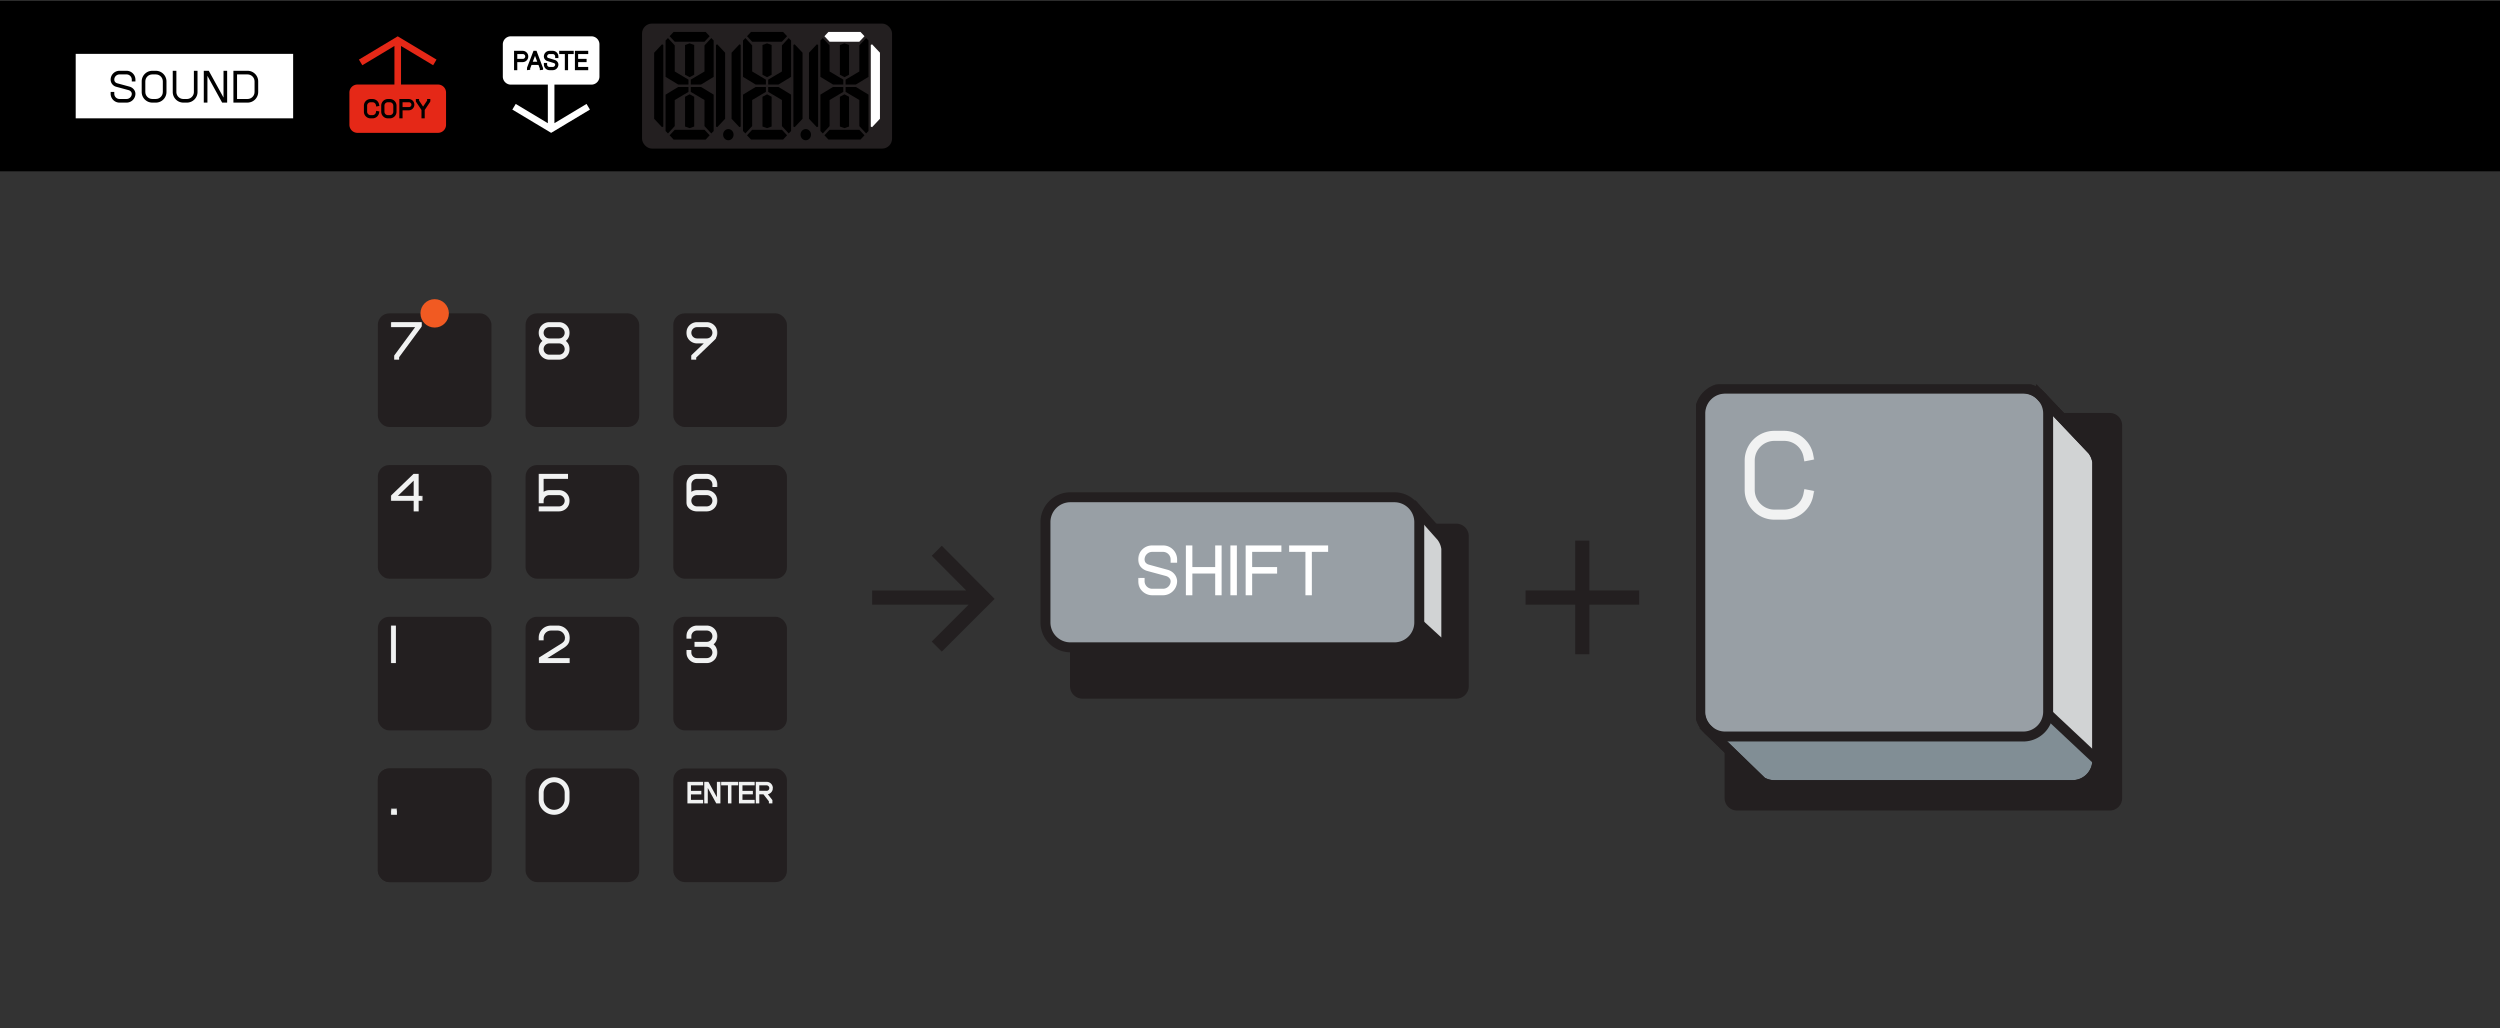 <svg width="440" height="181" fill="none" xmlns="http://www.w3.org/2000/svg"><rect width="100%" height="100%" fill="#333333" stroke="none"/><path fill="#000" d="M0 .152h440v30H0z"/><rect x="10" y="4.152" width="44" height="22.001" rx="2" fill="#000"/><path d="M43.571 13.097h-1.85v4.324h1.85c.68 0 1.232-.553 1.232-1.232v-1.86c0-.68-.552-1.232-1.232-1.232ZM26.808 13.097h.619c.68 0 1.231.551 1.231 1.23v1.862c0 .68-.552 1.232-1.232 1.232h-.62c-.678 0-1.23-.552-1.23-1.23v-1.863c0-.68.552-1.231 1.232-1.231Z" fill="#fff"/><path d="M13.324 9.484v11.339h38.268V9.483H13.324Zm10.51 4.853h-.639v-.319a.922.922 0 0 0-.92-.921h-1.241a.922.922 0 0 0-.92.921c0 .088.02.186.06.275.078.172.253.31.47.37l2.137.58c.451.123.813.435.969.838.055.138.084.283.084.418 0 .86-.7 1.56-1.56 1.56h-1.24c-.86 0-1.56-.7-1.56-1.56v-.32h.64v.32c0 .507.412.921.92.921h1.24a.923.923 0 0 0 .921-.921.537.537 0 0 0-.04-.188c-.082-.213-.285-.383-.54-.452l-2.138-.581a1.33 1.33 0 0 1-.884-.723 1.316 1.316 0 0 1-.12-.537c0-.86.7-1.559 1.561-1.559h1.24c.86 0 1.56.7 1.56 1.56v.318Zm5.465 1.852c0 1.03-.84 1.87-1.87 1.87h-.62a1.872 1.872 0 0 1-1.87-1.87v-1.86c0-1.031.838-1.87 1.87-1.87h.62c1.03 0 1.87.839 1.87 1.87v1.86Zm5.464 0c0 1.03-.84 1.87-1.87 1.87h-.62a1.872 1.872 0 0 1-1.87-1.87v-3.73h.639v3.73c0 .68.552 1.232 1.23 1.232h.62c.68 0 1.232-.553 1.232-1.232v-3.73h.639v3.73Zm5.216 1.87h-.88l-.021-.037-2.571-4.678v4.715h-.64l.001-5.6h.879l.02.037 2.574 4.679v-4.716h.638v5.6Zm5.463-1.87c0 1.03-.839 1.87-1.87 1.87h-2.49v-5.6h2.49c1.031 0 1.87.839 1.87 1.87v1.86Z" fill="#fff"/><rect x="59" y="4.152" width="22" height="22.001" rx="2" fill="#000"/><path d="M71.983 17.997H70.85v.85h1.134a.425.425 0 0 0 0-.85Z" fill="#E52817"/><path d="M77.087 14.878H70.58V8.092l.12.072 5.531 3.32.597-.997L70 6.391l-6.829 4.096.598.997 5.53-3.32.12-.072v6.786h-6.505c-.783 0-1.418.634-1.418 1.417v5.67c0 .782.635 1.417 1.418 1.417h14.173c.782 0 1.417-.635 1.417-1.417v-5.67c0-.782-.634-1.417-1.417-1.417Zm-11.87 5.386h.354a.603.603 0 0 0 .59-.482l.056-.277.556.113-.056.277c-.11.542-.592.936-1.146.936h-.354c-.644 0-1.17-.525-1.17-1.17v-1.063c0-.644.526-1.169 1.17-1.169h.354a1.174 1.174 0 0 1 1.146.936l.056.278-.555.112-.057-.278a.602.602 0 0 0-.59-.48h-.354a.603.603 0 0 0-.602.602v1.063c0 .332.27.602.602.602Zm4.57-.602c0 .644-.524 1.169-1.169 1.169h-.354c-.645 0-1.17-.525-1.17-1.17v-1.063c0-.644.525-1.169 1.17-1.169h.354c.645 0 1.17.525 1.17 1.17v1.063Zm2.198-.248h-1.134v1.417h-.568v-3.402h1.702a.994.994 0 0 1 0 1.985Zm3.756-1.615-.048.142-.944 1.416v1.474h-.568v-1.473l-.992-1.489v-.44h.568v.269l.708 1.063.709-1.063v-.269h.567v.37Z" fill="#E52817"/><path d="M68.619 17.997h-.355a.602.602 0 0 0-.602.602v1.063c0 .332.27.602.602.602h.355c.332 0 .602-.27.602-.602v-1.063a.602.602 0 0 0-.602-.602Z" fill="#E52817"/><rect x="86" y="4.152" width="22" height="22.001" rx="2" fill="#000"/><path d="M93.768 10.86h.784l-.39-1.023-.394 1.023Z" fill="#fff"/><path d="M104.087 6.39H89.913c-.782 0-1.417.635-1.417 1.418v5.67c0 .782.635 1.417 1.417 1.417h6.506v6.786l-.12-.072-5.53-3.32-.598.997L97 23.382l6.828-4.096-.598-.997-5.53 3.32-.12.072v-6.786h6.506c.782 0 1.417-.635 1.417-1.417v-5.67c0-.783-.635-1.417-1.417-1.417Zm-12.053 4.542h-.993v1.419h-.568V8.945h1.56a.995.995 0 0 1 .001 1.987Zm3.547 1.348-.568.07v-.284l-.244-.638h-1.22l-.238.62v.232l-.568.07.02-.456 1.133-2.95h.532l1.153 3.052v.284Zm2.696-2.058h-.568v-.284a.426.426 0 0 0-.425-.425h-.568a.426.426 0 0 0-.425.425.29.29 0 0 0 .026.116c.032.07.108.13.203.155l1.09.335a.91.91 0 0 1 .612.537.763.763 0 0 1 .055.276.995.995 0 0 1-.993.994h-.568a.995.995 0 0 1-.993-.994v-.284h.568v.284c0 .235.19.426.425.426h.568c.235 0 .425-.191.425-.426a.206.206 0 0 0-.016-.07.348.348 0 0 0-.24-.198l-1.091-.335a.86.86 0 0 1-.563-.467.856.856 0 0 1-.076-.349c0-.547.445-.993.993-.993h.568c.547 0 .993.446.993.993v.284Zm2.696-.71h-.993v2.839h-.568V9.513h-.993v-.568h2.554v.568Zm2.554 0h-1.774v.851h1.49v.569h-1.49v.85h1.774v.569h-2.342V8.945h2.342v.568Z" fill="#fff"/><path d="M92.034 9.513h-.993v.851h.993a.426.426 0 0 0 0-.851Z" fill="#fff"/><rect x="113" y="4.152" width="44" height="22" rx="1.744" fill="#231F20"/><path d="m116.511 7.802-1.382 1.478v11.625l1.382 1.477.23-.101V7.904l-.23-.102ZM126.239 7.802l1.383 1.478v11.625l-1.383 1.477-.229-.101V7.904l.229-.102ZM123.992 12.58l-2.418 1.435v.862h1.813l2.217-1.347V7.126l-.42-.43-1.192 1.291v4.593Z" fill="#000"/><path d="m121.374 7.628-.806.288v5.238l.806.43.806-.43V7.916l-.806-.288ZM120.568 17.03v5.24l.806.286.806-.287V17.03l-.806-.43-.806.43Z" fill="#000"/><path d="m118.754 12.58 2.418 1.435v.862h-1.813l-2.216-1.347V7.126l.419-.43 1.192 1.291v4.593ZM118.754 17.604l2.418-1.435v-.861h-1.813l-2.216 1.346v6.404l.419.43 1.192-1.291v-4.593ZM123.992 17.604l-2.418-1.435v-.861h1.813l2.217 1.346v6.404l-.42.43-1.192-1.291v-4.593ZM121.375 7.342H123.994l.907-.969-.705-.753h-5.641l-.705.753.906.969h2.619ZM121.421 22.842h-2.665l-.906.97.705.753h5.641l.705-.754-.907-.969h-2.573ZM130.138 7.802l-1.382 1.477v11.626l1.382 1.477.23-.101V7.903l-.23-.101ZM139.866 7.802l1.383 1.477v11.626l-1.383 1.477-.229-.101V7.903l.229-.101ZM132.381 12.58l2.418 1.435v.861h-1.813l-2.216-1.346V7.126l.419-.43 1.192 1.291v4.593Z" fill="#000"/><path d="m135.001 7.629-.806.287v5.238l.806.431.806-.43v-5.24l-.806-.286ZM134.195 17.03v5.239l.806.287.806-.287V17.03l-.806-.43-.806.43Z" fill="#000"/><path d="m137.619 17.604-2.418-1.436v-.86h1.814l2.216 1.345v6.405l-.42.43-1.192-1.291v-4.593ZM135.046 22.842h-2.665l-.906.969.705.753h5.641l.705-.753-.907-.97h-2.573ZM135 7.341H137.619l.907-.969-.705-.753h-5.641l-.705.753.906.97H135ZM137.619 12.58l-2.418 1.435v.861h1.814l2.216-1.346V7.126l-.42-.43-1.192 1.291v4.593ZM132.381 17.604l2.418-1.435v-.862h-1.813l-2.216 1.346v6.405l.419.43 1.192-1.291v-4.593ZM143.761 7.802l-1.382 1.477v11.625l1.382 1.478.23-.102V7.903l-.23-.101Z" fill="#000"/><path d="m153.489 7.802 1.383 1.477v11.625l-1.383 1.478-.229-.102V7.903l.229-.101Z" fill="#fff"/><path d="m148.626 7.628-.806.287v5.239l.806.43.806-.43V7.915l-.806-.287ZM147.82 17.03v5.238l.806.287.806-.287V17.03l-.806-.43-.806.43Z" fill="#000"/><path d="m146.004 12.58 2.418 1.435v.861h-1.813l-2.216-1.346V7.126l.419-.43 1.192 1.291v4.593ZM151.242 12.58l-2.418 1.435v.861h1.813l2.217-1.346V7.126l-.42-.43-1.192 1.291v4.593ZM146.004 17.604l2.418-1.436v-.86h-1.813l-2.216 1.345v6.405l.419.43 1.192-1.291v-4.593ZM151.242 17.604l-2.418-1.435v-.862h1.813l2.217 1.346v6.405l-.42.43-1.192-1.291v-4.593Z" fill="#000"/><path d="M148.625 7.342H151.244l.907-.969-.705-.754h-5.641l-.705.754.906.969h2.619Z" fill="#fff"/><path d="M148.671 22.842h-2.665l-.906.969.705.753h5.641l.705-.753-.907-.97h-2.573ZM141.814 24.686c.51 0 .922-.441.922-.985s-.412-.985-.922-.985c-.509 0-.921.44-.921.985 0 .544.412.985.921.985ZM128.187 24.686c.51 0 .922-.441.922-.985s-.412-.985-.922-.985c-.509 0-.921.44-.921.985 0 .544.412.985.921.985Z" fill="#000"/><g clip-path="url(#clip0_2539_32684)"><rect x="66.5" y="55.152" width="20" height="20" rx="2" fill="#231F20"/><mask id="path-47-outside-1_2539_32684" maskUnits="userSpaceOnUse" x="68.502" y="56.152" width="6" height="8" fill="#000"><path fill="#fff" d="M68.502 56.152h6v8h-6z"/><path d="M70.095 63.152h-.567v-.522l3.834-5.202h-4.41v-.576h5.157v.522l-4.014 5.445v.333Z"/></mask><path d="M70.095 63.152h-.567v-.522l3.834-5.202h-4.41v-.576h5.157v.522l-4.014 5.445v.333Z" fill="#F1F2F2"/><path d="M70.095 63.152v.15h.15v-.15h-.15Zm-.567 0h-.15v.15h.15v-.15Zm0-.522-.12-.089-.03.04v.05h.15Zm3.834-5.202.12.09.177-.24h-.297v.15Zm-4.41 0h-.15v.15h.15v-.15Zm0-.576v-.15h-.15v.15h.15Zm5.157 0h.15v-.15h-.15v.15Zm0 .522.12.09.03-.04v-.05h-.15Zm-4.014 5.445-.12-.089-.03.04v.05h.15Zm0 .183h-.567v.3h.567v-.3Zm-.417.15v-.522h-.3v.522h.3Zm-.03-.433 3.835-5.202-.242-.178-3.834 5.202.242.178Zm3.714-5.44h-4.41v.3h4.41v-.3Zm-4.26.15v-.577h-.3v.576h.3Zm-.15-.427h5.157v-.3h-5.157v.3Zm5.007-.15v.522h.3v-.522h-.3Zm.03.433-4.015 5.445.242.178 4.014-5.445-.242-.178Zm-4.044 5.534v.333h.3v-.333h-.3Z" fill="#F1F2F2" mask="url(#path-47-outside-1_2539_32684)"/><circle cx="76.502" cy="55.152" r="2.5" fill="#F15A22"/><rect x="92.5" y="55.152" width="20" height="20" rx="2" fill="#231F20"/><mask id="path-51-outside-2_2539_32684" maskUnits="userSpaceOnUse" x="94.502" y="56.152" width="6" height="8" fill="#000"><path fill="#fff" d="M94.502 56.152h6v8h-6z"/><path d="M99.335 60.002c.468.306.774.837.774 1.431 0 .945-.774 1.72-1.719 1.72h-1.719a1.725 1.725 0 0 1-1.719-1.72c0-.594.306-1.125.774-1.43a1.71 1.71 0 0 1-.774-1.432c0-.945.774-1.719 1.719-1.719h1.719c.945 0 1.719.774 1.719 1.72a1.71 1.71 0 0 1-.774 1.43Zm-3.807 1.431c0 .63.513 1.143 1.143 1.143h1.719c.63 0 1.143-.513 1.143-1.143s-.513-1.143-1.143-1.143h-1.719c-.63 0-1.143.513-1.143 1.143Zm0-2.862c0 .63.513 1.143 1.143 1.143h1.719c.63 0 1.143-.513 1.143-1.143s-.513-1.143-1.143-1.143h-1.719c-.63 0-1.143.513-1.143 1.143Z"/></mask><path d="M99.335 60.002c.468.306.774.837.774 1.431 0 .945-.774 1.72-1.719 1.72h-1.719a1.725 1.725 0 0 1-1.719-1.72c0-.594.306-1.125.774-1.43a1.71 1.71 0 0 1-.774-1.432c0-.945.774-1.719 1.719-1.719h1.719c.945 0 1.719.774 1.719 1.72a1.71 1.71 0 0 1-.774 1.43Zm-3.807 1.431c0 .63.513 1.143 1.143 1.143h1.719c.63 0 1.143-.513 1.143-1.143s-.513-1.143-1.143-1.143h-1.719c-.63 0-1.143.513-1.143 1.143Zm0-2.862c0 .63.513 1.143 1.143 1.143h1.719c.63 0 1.143-.513 1.143-1.143s-.513-1.143-1.143-1.143h-1.719c-.63 0-1.143.513-1.143 1.143Z" fill="#F1F2F2"/><path d="m99.335 60.002-.082-.125-.192.125.192.126.082-.126Zm-3.609 0 .082.126.192-.126-.192-.125-.082.125Zm3.527.126c.427.28.706.764.706 1.305h.3a1.86 1.86 0 0 0-.842-1.556l-.164.25Zm.706 1.305c0 .862-.707 1.57-1.569 1.57v.3a1.875 1.875 0 0 0 1.869-1.87h-.3Zm-1.569 1.57h-1.719v.3h1.719v-.3Zm-1.719 0a1.575 1.575 0 0 1-1.569-1.57h-.3c0 1.028.841 1.87 1.869 1.87v-.3Zm-1.569-1.57c0-.541.279-1.026.706-1.305l-.164-.251a1.86 1.86 0 0 0-.842 1.556h.3Zm.706-1.556a1.56 1.56 0 0 1-.706-1.306h-.3c0 .647.333 1.224.842 1.557l.164-.251Zm-.706-1.306c0-.862.707-1.569 1.569-1.569v-.3a1.875 1.875 0 0 0-1.869 1.87h.3Zm1.569-1.569h1.719v-.3h-1.719v.3Zm1.719 0c.862 0 1.569.707 1.569 1.57h.3a1.875 1.875 0 0 0-1.869-1.87v.3Zm1.569 1.57a1.56 1.56 0 0 1-.706 1.305l.164.25a1.86 1.86 0 0 0 .842-1.556h-.3Zm-4.581 2.861c0 .713.58 1.293 1.293 1.293v-.3a.995.995 0 0 1-.993-.993h-.3Zm1.293 1.293h1.719v-.3h-1.719v.3Zm1.719 0c.713 0 1.293-.58 1.293-1.293h-.3a.995.995 0 0 1-.993.993v.3Zm1.293-1.293c0-.712-.58-1.293-1.293-1.293v.3c.547 0 .993.446.993.993h.3ZM98.39 60.14h-1.719v.3h1.719v-.3Zm-1.719 0c-.713 0-1.293.58-1.293 1.293h.3c0-.547.446-.993.993-.993v-.3Zm-1.293-1.569c0 .713.58 1.293 1.293 1.293v-.3a.995.995 0 0 1-.993-.993h-.3Zm1.293 1.293h1.719v-.3h-1.719v.3Zm1.719 0c.713 0 1.293-.58 1.293-1.293h-.3a.995.995 0 0 1-.993.993v.3Zm1.293-1.293c0-.712-.58-1.293-1.293-1.293v.3c.547 0 .993.446.993.993h.3Zm-1.293-1.293h-1.719v.3h1.719v-.3Zm-1.719 0c-.713 0-1.293.58-1.293 1.293h.3c0-.547.446-.993.993-.993v-.3Z" fill="#F1F2F2" mask="url(#path-51-outside-2_2539_32684)"/><rect x="118.5" y="55.152" width="20" height="20" rx="2" fill="#231F20"/><mask id="path-54-outside-3_2539_32684" maskUnits="userSpaceOnUse" x="120.502" y="56.152" width="6" height="8" fill="#000"><path fill="#fff" d="M120.502 56.152h6v8h-6z"/><path d="m125.623 59.76-.063.062-3.177 3.042v.288h-.576v-.549l2.43-2.313h-1.566a1.725 1.725 0 0 1-1.719-1.719c0-.945.774-1.719 1.719-1.719h1.719c.945 0 1.719.774 1.719 1.72 0 .431-.171.818-.432 1.124h.009l-.063.063Zm-4.095-1.189c0 .63.513 1.143 1.143 1.143h1.719c.288 0 .549-.108.756-.288l.081-.08c.189-.199.306-.478.306-.775 0-.63-.513-1.143-1.143-1.143h-1.719c-.63 0-1.143.513-1.143 1.143Z"/></mask><path d="m125.623 59.76-.063.062-3.177 3.042v.288h-.576v-.549l2.43-2.313h-1.566a1.725 1.725 0 0 1-1.719-1.719c0-.945.774-1.719 1.719-1.719h1.719c.945 0 1.719.774 1.719 1.72 0 .431-.171.818-.432 1.124h.009l-.063.063Zm-4.095-1.189c0 .63.513 1.143 1.143 1.143h1.719c.288 0 .549-.108.756-.288l.081-.08c.189-.199.306-.478.306-.775 0-.63-.513-1.143-1.143-1.143h-1.719c-.63 0-1.143.513-1.143 1.143Z" fill="#F1F2F2"/><path d="m125.623 59.76-.106-.107.106.106Zm-.063.062.104.109.002-.003-.106-.106Zm-3.177 3.042-.104-.108-.046.044v.064h.15Zm0 .288v.15h.15v-.15h-.15Zm-.576 0h-.15v.15h.15v-.15Zm0-.549-.103-.108-.047.044v.064h.15Zm2.43-2.313.103.109.272-.259h-.375v.15Zm1.44-.594-.114-.097-.211.247h.325v-.15Zm.009 0 .106.106.256-.256h-.362v.15Zm-.54-.27.099.114.007-.008-.106-.106Zm.081-.08.106.105.002-.002-.108-.104Zm.29.307-.063.063.212.212.063-.063-.212-.212Zm-.061.061-3.177 3.042.208.217 3.177-3.042-.208-.217Zm-3.223 3.15v.288h.3v-.288h-.3Zm.15.138h-.576v.3h.576v-.3Zm-.426.15v-.549h-.3v.55h.3Zm-.047-.44 2.43-2.313-.206-.217-2.43 2.313.206.217Zm2.327-2.572h-1.566v.3h1.566v-.3Zm-1.566 0a1.575 1.575 0 0 1-1.569-1.569h-.3c0 1.028.841 1.87 1.869 1.87v-.3Zm-1.569-1.569c0-.862.707-1.569 1.569-1.569v-.3a1.875 1.875 0 0 0-1.869 1.87h.3Zm1.569-1.569h1.719v-.3h-1.719v.3Zm1.719 0c.862 0 1.569.707 1.569 1.57h.3a1.875 1.875 0 0 0-1.869-1.87v.3Zm1.569 1.57c0 .39-.155.744-.396 1.027l.228.195c.28-.329.468-.75.468-1.223h-.3Zm-.282 1.274h.009v-.3h-.009v.3Zm-.097-.256-.063.063.212.212.063-.063-.212-.212Zm-4.202-1.019c0 .713.58 1.293 1.293 1.293v-.3a.995.995 0 0 1-.993-.993h-.3Zm1.293 1.293h1.719v-.3h-1.719v.3Zm1.719 0c.327 0 .622-.123.854-.325l-.196-.226a.996.996 0 0 1-.658.251v.3Zm.862-.332.081-.08-.212-.213-.081.081.212.212Zm.083-.083c.216-.226.348-.542.348-.878h-.3c0 .259-.102.5-.265.67l.217.208Zm.348-.878c0-.712-.58-1.293-1.293-1.293v.3c.547 0 .993.446.993.993h.3Zm-1.293-1.293h-1.719v.3h1.719v-.3Zm-1.719 0c-.713 0-1.293.58-1.293 1.293h.3c0-.547.446-.993.993-.993v-.3Z" fill="#F1F2F2" mask="url(#path-54-outside-3_2539_32684)"/><rect x="66.5" y="81.852" width="20" height="20" rx="2" fill="#231F20"/><mask id="path-57-outside-4_2539_32684" maskUnits="userSpaceOnUse" x="68.502" y="82.852" width="6" height="8" fill="#000"><path fill="#fff" d="M68.502 82.852h6v8h-6z"/><path d="M73.533 89.852h-.576V87.99h-4.005v-.693l3.897-3.744h.684v3.87h.72v.567h-.72v1.863Zm-3.879-2.43h3.303v-3.186l-3.303 3.186Z"/></mask><path d="M73.533 89.852h-.576V87.99h-4.005v-.693l3.897-3.744h.684v3.87h.72v.567h-.72v1.863Zm-3.879-2.43h3.303v-3.186l-3.303 3.186Z" fill="#F1F2F2"/><path d="M73.533 89.852v.15h.15v-.15h-.15Zm-.576 0h-.15v.15h.15v-.15Zm0-1.863h.15v-.15h-.15v.15Zm-4.005 0h-.15v.15h.15v-.15Zm0-.693-.104-.108-.046.044v.064h.15Zm3.897-3.744v-.15h-.06l-.044.042.104.108Zm.684 0h.15v-.15h-.15v.15Zm0 3.87h-.15v.15h.15v-.15Zm.72 0h.15v-.15h-.15v.15Zm0 .567v.15h.15v-.15h-.15Zm-.72 0v-.15h-.15v.15h.15Zm-3.879-.567-.104-.108-.268.258h.372v-.15Zm3.303 0v.15h.15v-.15h-.15Zm0-3.186h.15v-.353l-.254.245.104.108Zm.576 5.466h-.576v.3h.576v-.3Zm-.426.15V87.99h-.3v1.863h.3Zm-.15-2.013h-4.005v.3h4.005v-.3Zm-3.855.15v-.693h-.3v.693h.3Zm-.046-.585 3.897-3.743-.208-.217-3.897 3.744.208.216Zm3.793-3.702h.684v-.3h-.684v.3Zm.534-.15v3.87h.3v-3.87h-.3Zm.15 4.02h.72v-.3h-.72v.3Zm.57-.15v.567h.3v-.567h-.3Zm.15.417h-.72v.3h.72v-.3Zm-.87.15v1.863h.3V87.99h-.3Zm-3.729-.417h3.303v-.3h-3.303v.3Zm3.453-.15v-3.186h-.3v3.186h.3Zm-.254-3.294-3.303 3.186.208.216 3.303-3.186-.208-.216Z" fill="#F1F2F2" mask="url(#path-57-outside-4_2539_32684)"/><rect x="92.5" y="81.852" width="20" height="20" rx="2" fill="#231F20"/><mask id="path-60-outside-5_2539_32684" maskUnits="userSpaceOnUse" x="94.502" y="82.852" width="6" height="8" fill="#000"><path fill="#fff" d="M94.502 82.852h6v8h-6z"/><path d="M98.39 86.414c.945 0 1.719.774 1.719 1.72 0 .944-.774 1.718-1.719 1.718h-3.438v-.576h3.438c.63 0 1.143-.513 1.143-1.143s-.513-1.143-1.143-1.143h-1.719c-.63 0-1.143.513-1.143 1.143v.288h-.576v-4.869h4.869v.576h-4.293v2.736c.306-.279.702-.45 1.143-.45h1.719Z"/></mask><path d="M98.39 86.414c.945 0 1.719.774 1.719 1.72 0 .944-.774 1.718-1.719 1.718h-3.438v-.576h3.438c.63 0 1.143-.513 1.143-1.143s-.513-1.143-1.143-1.143h-1.719c-.63 0-1.143.513-1.143 1.143v.288h-.576v-4.869h4.869v.576h-4.293v2.736c.306-.279.702-.45 1.143-.45h1.719Z" fill="#F1F2F2"/><path d="M94.952 89.852h-.15v.15h.15v-.15Zm0-.576v-.15h-.15v.15h.15Zm.576-.855v.15h.15v-.15h-.15Zm-.576 0h-.15v.15h.15v-.15Zm0-4.869v-.15h-.15v.15h.15Zm4.869 0h.15v-.15h-.15v.15Zm0 .576v.15h.15v-.15h-.15Zm-4.293 0v-.15h-.15v.15h.15Zm0 2.736h-.15v.34l.251-.229-.101-.11Zm2.862-.3c.862 0 1.569.707 1.569 1.57h.3a1.875 1.875 0 0 0-1.869-1.87v.3Zm1.569 1.57c0 .862-.707 1.568-1.569 1.568v.3a1.875 1.875 0 0 0 1.869-1.869h-.3Zm-1.569 1.568h-3.438v.3h3.438v-.3Zm-3.288.15v-.576h-.3v.576h.3Zm-.15-.426h3.438v-.3h-3.438v.3Zm3.438 0c.713 0 1.293-.58 1.293-1.293h-.3a.995.995 0 0 1-.993.993v.3Zm1.293-1.293c0-.712-.58-1.293-1.293-1.293v.3c.547 0 .993.446.993.993h.3ZM98.39 86.84h-1.719v.3h1.719v-.3Zm-1.719 0c-.713 0-1.293.58-1.293 1.293h.3c0-.547.446-.993.993-.993v-.3Zm-1.293 1.293v.288h.3v-.288h-.3Zm.15.138h-.576v.3h.576v-.3Zm-.426.15v-4.869h-.3v4.87h.3Zm-.15-4.719h4.869v-.3h-4.869v.3Zm4.719-.15v.576h.3v-.576h-.3Zm.15.426h-4.293v.3h4.293v-.3Zm-4.443.15v2.736h.3v-2.736h-.3Zm.251 2.847c.28-.256.641-.41 1.042-.41v-.3c-.481 0-.913.186-1.244.489l.202.221Zm1.042-.41h1.719v-.3h-1.719v.3Z" fill="#F1F2F2" mask="url(#path-60-outside-5_2539_32684)"/><rect x="118.5" y="81.852" width="20" height="20" rx="2" fill="#231F20"/><mask id="path-63-outside-6_2539_32684" maskUnits="userSpaceOnUse" x="120.502" y="82.852" width="6" height="8" fill="#000"><path fill="#fff" d="M120.502 82.852h6v8h-6z"/><path d="M125.533 85.271c0-.63-.513-1.143-1.143-1.143h-1.719c-.63 0-1.143.513-1.143 1.143v1.593c.306-.279.702-.45 1.143-.45h1.719c.945 0 1.719.774 1.719 1.72 0 .944-.774 1.718-1.719 1.718h-1.746c-.855 0-1.692-.585-1.692-1.43v-3.15c0-.946.774-1.72 1.719-1.72h1.719c.945 0 1.719.774 1.719 1.72v.287h-.576v-.288Zm-4.005 2.862c0 .63.513 1.143 1.143 1.143h1.719c.63 0 1.143-.513 1.143-1.143s-.513-1.143-1.143-1.143h-1.719c-.63 0-1.143.513-1.143 1.143Z"/></mask><path d="M125.533 85.271c0-.63-.513-1.143-1.143-1.143h-1.719c-.63 0-1.143.513-1.143 1.143v1.593c.306-.279.702-.45 1.143-.45h1.719c.945 0 1.719.774 1.719 1.72 0 .944-.774 1.718-1.719 1.718h-1.746c-.855 0-1.692-.585-1.692-1.43v-3.15c0-.946.774-1.72 1.719-1.72h1.719c.945 0 1.719.774 1.719 1.72v.287h-.576v-.288Zm-4.005 2.862c0 .63.513 1.143 1.143 1.143h1.719c.63 0 1.143-.513 1.143-1.143s-.513-1.143-1.143-1.143h-1.719c-.63 0-1.143.513-1.143 1.143Z" fill="#F1F2F2"/><path d="M121.528 86.864h-.15v.34l.251-.229-.101-.11Zm4.581-1.305v.15h.15v-.15h-.15Zm-.576 0h-.15v.15h.15v-.15Zm.15-.288c0-.713-.58-1.293-1.293-1.293v.3c.547 0 .993.446.993.993h.3Zm-1.293-1.293h-1.719v.3h1.719v-.3Zm-1.719 0c-.713 0-1.293.58-1.293 1.293h.3c0-.547.446-.993.993-.993v-.3Zm-1.293 1.293v1.593h.3v-1.593h-.3Zm.251 1.704c.281-.256.641-.41 1.042-.41v-.3c-.481 0-.913.186-1.244.489l.202.221Zm1.042-.41h1.719v-.3h-1.719v.3Zm1.719 0c.862 0 1.569.706 1.569 1.568h.3a1.875 1.875 0 0 0-1.869-1.869v.3Zm1.569 1.568c0 .863-.707 1.57-1.569 1.57v.3a1.875 1.875 0 0 0 1.869-1.87h-.3Zm-1.569 1.57h-1.746v.3h1.746v-.3Zm-1.746 0c-.806 0-1.542-.549-1.542-1.282h-.3c0 .96.938 1.581 1.842 1.581v-.3Zm-1.542-1.282v-3.15h-.3v3.15h.3Zm0-3.15c0-.862.707-1.569 1.569-1.569v-.3a1.875 1.875 0 0 0-1.869 1.87h.3Zm1.569-1.569h1.719v-.3h-1.719v.3Zm1.719 0c.862 0 1.569.707 1.569 1.57h.3a1.875 1.875 0 0 0-1.869-1.87v.3Zm1.569 1.57v.287h.3v-.288h-.3Zm.15.137h-.576v.3h.576v-.3Zm-.426.15v-.288h-.3v.288h.3Zm-4.305 2.574c0 .713.58 1.293 1.293 1.293v-.3a.995.995 0 0 1-.993-.993h-.3Zm1.293 1.293h1.719v-.3h-1.719v.3Zm1.719 0c.713 0 1.293-.58 1.293-1.293h-.3a.995.995 0 0 1-.993.993v.3Zm1.293-1.293c0-.712-.58-1.293-1.293-1.293v.3c.547 0 .993.446.993.993h.3Zm-1.293-1.293h-1.719v.3h1.719v-.3Zm-1.719 0c-.713 0-1.293.58-1.293 1.293h.3c0-.547.446-.993.993-.993v-.3Z" fill="#F1F2F2" mask="url(#path-63-outside-6_2539_32684)"/><rect x="66.5" y="108.552" width="20" height="20" rx="2" fill="#231F20"/><mask id="path-66-outside-7_2539_32684" maskUnits="userSpaceOnUse" x="68.502" y="109.552" width="2" height="8" fill="#000"><path fill="#fff" d="M68.502 109.552h2v8h-2z"/><path d="M68.952 116.552v-6.3h.576v6.3h-.576Z"/></mask><path d="M68.952 116.552v-6.3h.576v6.3h-.576Z" fill="#F1F2F2"/><path d="M68.952 116.552h-.15v.15h.15v-.15Zm0-6.3v-.15h-.15v.15h.15Zm.576 0h.15v-.15h-.15v.15Zm0 6.3v.15h.15v-.15h-.15Zm-.426 0v-6.3h-.3v6.3h.3Zm-.15-6.15h.576v-.3h-.576v.3Zm.426-.15v6.3h.3v-6.3h-.3Zm.15 6.15h-.576v.3h.576v-.3Z" fill="#F1F2F2" mask="url(#path-66-outside-7_2539_32684)"/><rect x="92.5" y="108.552" width="20" height="20" rx="2" fill="#231F20"/><mask id="path-69-outside-8_2539_32684" maskUnits="userSpaceOnUse" x="94.502" y="109.552" width="6" height="8" fill="#000"><path fill="#fff" d="M94.502 109.552h6v8h-6z"/><path d="M100.145 116.552h-5.148v-.729l3.492-2.187c.855-.495 1.089-.792 1.089-1.377 0-.792-.657-1.431-1.458-1.431h-1.125c-.819 0-1.467.63-1.467 1.431v.288h-.576v-.288c0-1.125.9-2.007 2.043-2.007h1.125c1.116 0 2.025.9 2.025 2.007 0 .909-.477 1.359-1.368 1.872l-2.961 1.845h4.329v.576Z"/></mask><path d="M100.145 116.552h-5.148v-.729l3.492-2.187c.855-.495 1.089-.792 1.089-1.377 0-.792-.657-1.431-1.458-1.431h-1.125c-.819 0-1.467.63-1.467 1.431v.288h-.576v-.288c0-1.125.9-2.007 2.043-2.007h1.125c1.116 0 2.025.9 2.025 2.007 0 .909-.477 1.359-1.368 1.872l-2.961 1.845h4.329v.576Z" fill="#F1F2F2"/><path d="M100.145 116.552v.15h.15v-.15h-.15Zm-5.148 0h-.15v.15h.15v-.15Zm0-.729-.08-.127-.07.044v.083h.15Zm3.492-2.187-.075-.13-.005.003.08.127Zm-2.961-1.089v.15h.15v-.15h-.15Zm-.576 0h-.15v.15h.15v-.15Zm3.825 1.584-.075-.13-.004.003.079.127Zm-2.961 1.845-.08-.127-.444.277h.524v-.15Zm4.329 0h.15v-.15h-.15v.15Zm0 .426h-5.148v.3h5.148v-.3Zm-4.998.15v-.729h-.3v.729h.3Zm-.07-.602 3.492-2.187-.16-.254-3.492 2.187.16.254Zm3.487-2.184c.43-.248.723-.458.908-.691.191-.243.256-.499.256-.816h-.3c0 .269-.052.454-.192.63-.146.185-.397.371-.822.618l.15.259Zm1.164-1.507c0-.877-.727-1.581-1.608-1.581v.3c.721 0 1.308.575 1.308 1.281h.3Zm-1.608-1.581h-1.125v.3h1.125v-.3Zm-1.125 0c-.898 0-1.617.694-1.617 1.581h.3c0-.714.577-1.281 1.317-1.281v-.3Zm-1.617 1.581v.288h.3v-.288h-.3Zm.15.138h-.576v.3h.576v-.3Zm-.426.15v-.288h-.3v.288h.3Zm0-.288c0-1.039.83-1.857 1.893-1.857v-.3c-1.223 0-2.193.947-2.193 2.157h.3Zm1.893-1.857h1.125v-.3h-1.125v.3Zm1.125 0a1.87 1.87 0 0 1 1.875 1.857h.3a2.169 2.169 0 0 0-2.175-2.157v.3Zm1.875 1.857c0 .425-.11.731-.317.992-.212.267-.534.496-.976.75l.15.26c.449-.258.811-.51 1.06-.824.254-.319.383-.693.383-1.178h-.3Zm-1.297 1.745-2.961 1.845.158.255 2.961-1.845-.158-.255Zm-2.882 2.122h4.329v-.3h-4.329v.3Zm4.179-.15v.576h.3v-.576h-.3Z" fill="#F1F2F2" mask="url(#path-69-outside-8_2539_32684)"/><rect x="118.5" y="108.552" width="20" height="20" rx="2" fill="#231F20"/><mask id="path-72-outside-9_2539_32684" maskUnits="userSpaceOnUse" x="120.502" y="109.552" width="6" height="8" fill="#000"><path fill="#fff" d="M120.502 109.552h6v8h-6z"/><path d="M125.335 113.402c.468.306.774.837.774 1.431 0 .945-.774 1.719-1.719 1.719h-1.719a1.725 1.725 0 0 1-1.719-1.719v-.288h.576v.288c0 .63.513 1.143 1.143 1.143h1.719c.63 0 1.143-.513 1.143-1.143s-.513-1.143-1.143-1.143h-2.007v-.576h2.007c.63 0 1.143-.513 1.143-1.143s-.513-1.143-1.143-1.143h-1.719c-.63 0-1.143.513-1.143 1.143v.288h-.576v-.288c0-.945.774-1.719 1.719-1.719h1.719c.945 0 1.719.774 1.719 1.719a1.71 1.71 0 0 1-.774 1.431Z"/></mask><path d="M125.335 113.402c.468.306.774.837.774 1.431 0 .945-.774 1.719-1.719 1.719h-1.719a1.725 1.725 0 0 1-1.719-1.719v-.288h.576v.288c0 .63.513 1.143 1.143 1.143h1.719c.63 0 1.143-.513 1.143-1.143s-.513-1.143-1.143-1.143h-2.007v-.576h2.007c.63 0 1.143-.513 1.143-1.143s-.513-1.143-1.143-1.143h-1.719c-.63 0-1.143.513-1.143 1.143v.288h-.576v-.288c0-.945.774-1.719 1.719-1.719h1.719c.945 0 1.719.774 1.719 1.719a1.71 1.71 0 0 1-.774 1.431Z" fill="#F1F2F2"/><path d="m125.335 113.402-.082-.125-.192.125.192.126.082-.126Zm-4.383 1.143v-.15h-.15v.15h.15Zm.576 0h.15v-.15h-.15v.15Zm.855-.855h-.15v.15h.15v-.15Zm0-.576v-.15h-.15v.15h.15Zm-.855-.855v.15h.15v-.15h-.15Zm-.576 0h-.15v.15h.15v-.15Zm4.301 1.269c.427.279.706.764.706 1.305h.3a1.86 1.86 0 0 0-.842-1.556l-.164.251Zm.706 1.305c0 .863-.707 1.569-1.569 1.569v.3a1.874 1.874 0 0 0 1.869-1.869h-.3Zm-1.569 1.569h-1.719v.3h1.719v-.3Zm-1.719 0a1.574 1.574 0 0 1-1.569-1.569h-.3c0 1.028.841 1.869 1.869 1.869v-.3Zm-1.569-1.569v-.288h-.3v.288h.3Zm-.15-.138h.576v-.3h-.576v.3Zm.426-.15v.288h.3v-.288h-.3Zm0 .288c0 .713.58 1.293 1.293 1.293v-.3a.994.994 0 0 1-.993-.993h-.3Zm1.293 1.293h1.719v-.3h-1.719v.3Zm1.719 0c.713 0 1.293-.58 1.293-1.293h-.3a.994.994 0 0 1-.993.993v.3Zm1.293-1.293c0-.712-.58-1.293-1.293-1.293v.3c.547 0 .993.446.993.993h.3Zm-1.293-1.293h-2.007v.3h2.007v-.3Zm-1.857.15v-.576h-.3v.576h.3Zm-.15-.426h2.007v-.3h-2.007v.3Zm2.007 0c.713 0 1.293-.58 1.293-1.293h-.3a.994.994 0 0 1-.993.993v.3Zm1.293-1.293c0-.712-.58-1.293-1.293-1.293v.3c.547 0 .993.446.993.993h.3Zm-1.293-1.293h-1.719v.3h1.719v-.3Zm-1.719 0c-.713 0-1.293.581-1.293 1.293h.3c0-.547.446-.993.993-.993v-.3Zm-1.293 1.293v.288h.3v-.288h-.3Zm.15.138h-.576v.3h.576v-.3Zm-.426.15v-.288h-.3v.288h.3Zm0-.288c0-.862.707-1.569 1.569-1.569v-.3a1.875 1.875 0 0 0-1.869 1.869h.3Zm1.569-1.569h1.719v-.3h-1.719v.3Zm1.719 0c.862 0 1.569.707 1.569 1.569h.3a1.875 1.875 0 0 0-1.869-1.869v.3Zm1.569 1.569c0 .542-.279 1.027-.706 1.306l.164.251a1.86 1.86 0 0 0 .842-1.557h-.3Z" fill="#F1F2F2" mask="url(#path-72-outside-9_2539_32684)"/><rect x="66.5" y="135.252" width="20" height="20" rx="2" fill="#231F20"/><mask id="path-75-outside-10_2539_32684" maskUnits="userSpaceOnUse" x="68.502" y="136.252" width="6" height="8" fill="#000"><path fill="#fff" d="M68.502 136.252h6v8h-6z"/><path d="M71.742 136.952a2.08 2.08 0 0 1 2.079 2.079v2.142a2.086 2.086 0 0 1-2.079 2.079h-.711a2.086 2.086 0 0 1-2.079-2.079v-2.142a2.08 2.08 0 0 1 2.079-2.079h.711Zm-2.214 4.221c0 .828.675 1.503 1.503 1.503h.711c.828 0 1.503-.675 1.503-1.503v-2.142c0-.828-.675-1.503-1.503-1.503h-.711c-.828 0-1.503.675-1.503 1.503v2.142Z"/></mask><path d="M71.742 136.952a2.08 2.08 0 0 1 2.079 2.079v2.142a2.086 2.086 0 0 1-2.079 2.079h-.711a2.086 2.086 0 0 1-2.079-2.079v-2.142a2.08 2.08 0 0 1 2.079-2.079h.711Zm-2.214 4.221c0 .828.675 1.503 1.503 1.503h.711c.828 0 1.503-.675 1.503-1.503v-2.142c0-.828-.675-1.503-1.503-1.503h-.711c-.828 0-1.503.675-1.503 1.503v2.142Z" fill="#F1F2F2"/><path d="M71.742 137.102a1.93 1.93 0 0 1 1.929 1.929h.3a2.23 2.23 0 0 0-2.229-2.229v.3Zm1.929 1.929v2.142h.3v-2.142h-.3Zm0 2.142c0 1.06-.869 1.929-1.929 1.929v.3a2.236 2.236 0 0 0 2.229-2.229h-.3Zm-1.929 1.929h-.711v.3h.711v-.3Zm-.711 0a1.936 1.936 0 0 1-1.929-1.929h-.3a2.236 2.236 0 0 0 2.229 2.229v-.3Zm-1.929-1.929v-2.142h-.3v2.142h.3Zm0-2.142a1.93 1.93 0 0 1 1.929-1.929v-.3a2.23 2.23 0 0 0-2.229 2.229h.3Zm1.929-1.929h.711v-.3h-.711v.3Zm-1.653 4.071c0 .911.742 1.653 1.653 1.653v-.3a1.356 1.356 0 0 1-1.353-1.353h-.3Zm1.653 1.653h.711v-.3h-.711v.3Zm.711 0c.91 0 1.653-.742 1.653-1.653h-.3c0 .745-.608 1.353-1.353 1.353v.3Zm1.653-1.653v-2.142h-.3v2.142h.3Zm0-2.142c0-.911-.742-1.653-1.653-1.653v.3c.745 0 1.353.608 1.353 1.353h.3Zm-1.653-1.653h-.711v.3h.711v-.3Zm-.711 0c-.91 0-1.653.742-1.653 1.653h.3c0-.745.608-1.353 1.353-1.353v-.3Zm-1.653 1.653v2.142h.3v-2.142h-.3Z" fill="#F1F2F2" mask="url(#path-75-outside-10_2539_32684)"/><rect x="92.5" y="135.252" width="20" height="20" rx="2" fill="#231F20"/><mask id="path-78-outside-11_2539_32684" maskUnits="userSpaceOnUse" x="94.502" y="136.252" width="6" height="8" fill="#000"><path fill="#fff" d="M94.502 136.252h6v8h-6z"/><path d="M100.109 140.678a2.581 2.581 0 0 1-2.583 2.574 2.573 2.573 0 0 1-2.574-2.574v-1.152a2.573 2.573 0 0 1 2.574-2.574 2.581 2.581 0 0 1 2.583 2.574v1.152Zm-4.581 0c0 1.098.9 1.998 1.998 1.998 1.107 0 2.007-.9 2.007-1.998v-1.152c0-1.098-.9-1.998-2.007-1.998-1.098 0-1.998.9-1.998 1.998v1.152Z"/></mask><path d="M100.109 140.678a2.581 2.581 0 0 1-2.583 2.574 2.573 2.573 0 0 1-2.574-2.574v-1.152a2.573 2.573 0 0 1 2.574-2.574 2.581 2.581 0 0 1 2.583 2.574v1.152Zm-4.581 0c0 1.098.9 1.998 1.998 1.998 1.107 0 2.007-.9 2.007-1.998v-1.152c0-1.098-.9-1.998-2.007-1.998-1.098 0-1.998.9-1.998 1.998v1.152Z" fill="#F1F2F2"/><path d="M99.959 140.678a2.43 2.43 0 0 1-2.433 2.424v.3a2.73 2.73 0 0 0 2.733-2.724h-.3Zm-2.433 2.424a2.424 2.424 0 0 1-2.424-2.424h-.3a2.723 2.723 0 0 0 2.724 2.724v-.3Zm-2.424-2.424v-1.152h-.3v1.152h.3Zm0-1.152a2.424 2.424 0 0 1 2.424-2.424v-.3a2.723 2.723 0 0 0-2.724 2.724h.3Zm2.424-2.424a2.431 2.431 0 0 1 2.433 2.424h.3a2.732 2.732 0 0 0-2.733-2.724v.3Zm2.433 2.424v1.152h.3v-1.152h-.3Zm-4.581 1.152c0 1.181.967 2.148 2.148 2.148v-.3a1.855 1.855 0 0 1-1.848-1.848h-.3Zm2.148 2.148c1.19 0 2.157-.966 2.157-2.148h-.3a1.857 1.857 0 0 1-1.857 1.848v.3Zm2.157-2.148v-1.152h-.3v1.152h.3Zm0-1.152a2.157 2.157 0 0 0-2.157-2.148v.3c1.025 0 1.857.834 1.857 1.848h.3Zm-2.157-2.148c-1.18 0-2.148.967-2.148 2.148h.3c0-1.015.833-1.848 1.848-1.848v-.3Zm-2.148 2.148v1.152h.3v-1.152h-.3Z" fill="#F1F2F2" mask="url(#path-78-outside-11_2539_32684)"/><rect x="118.5" y="135.252" width="20" height="20" rx="2" fill="#231F20"/><mask id="path-81-outside-12_2539_32684" maskUnits="userSpaceOnUse" x="120.502" y="137.252" width="16" height="5" fill="#000"><path fill="#fff" d="M120.502 137.252h16v5h-16z"/><path d="M121.455 138.072v1.27h1.83v.32h-1.83v1.27h2.145v.32h-2.465v-3.5h2.465v.32h-2.145Zm5.189-.32v3.5h-.49l-1.735-3.155v3.155h-.32v-3.5h.49l1.735 3.155v-3.155h.32Zm3.132 0v.32h-1.195v3.18h-.315v-3.18h-1.195v-.32h2.705Zm.746.32v1.27h1.83v.32h-1.83v1.27h2.145v.32h-2.465v-3.5h2.465v.32h-2.145Zm4.394 1.59h-.07l.945 1.215v.375h-.32v-.265l-1.03-1.325h-.955v1.59h-.32v-3.5h1.75c.525 0 .955.43.955.955 0 .525-.43.955-.955.955Zm-1.43-.32h1.43a.636.636 0 0 0 0-1.27h-1.43v1.27Z"/></mask><path d="M121.455 138.072v1.27h1.83v.32h-1.83v1.27h2.145v.32h-2.465v-3.5h2.465v.32h-2.145Zm5.189-.32v3.5h-.49l-1.735-3.155v3.155h-.32v-3.5h.49l1.735 3.155v-3.155h.32Zm3.132 0v.32h-1.195v3.18h-.315v-3.18h-1.195v-.32h2.705Zm.746.32v1.27h1.83v.32h-1.83v1.27h2.145v.32h-2.465v-3.5h2.465v.32h-2.145Zm4.394 1.59h-.07l.945 1.215v.375h-.32v-.265l-1.03-1.325h-.955v1.59h-.32v-3.5h1.75c.525 0 .955.43.955.955 0 .525-.43.955-.955.955Zm-1.43-.32h1.43a.636.636 0 0 0 0-1.27h-1.43v1.27Z" fill="#F1F2F2"/><path d="M121.455 138.072v-.15h-.15v.15h.15Zm0 1.27h-.15v.15h.15v-.15Zm1.83 0h.15v-.15h-.15v.15Zm0 .32v.15h.15v-.15h-.15Zm-1.83 0v-.15h-.15v.15h.15Zm0 1.27h-.15v.15h.15v-.15Zm2.145 0h.15v-.15h-.15v.15Zm0 .32v.15h.15v-.15h-.15Zm-2.465 0h-.15v.15h.15v-.15Zm0-3.5v-.15h-.15v.15h.15Zm2.465 0h.15v-.15h-.15v.15Zm0 .32v.15h.15v-.15h-.15Zm-2.295 0v1.27h.3v-1.27h-.3Zm.15 1.42h1.83v-.3h-1.83v.3Zm1.68-.15v.32h.3v-.32h-.3Zm.15.17h-1.83v.3h1.83v-.3Zm-1.98.15v1.27h.3v-1.27h-.3Zm.15 1.42h2.145v-.3h-2.145v.3Zm1.995-.15v.32h.3v-.32h-.3Zm.15.17h-2.465v.3h2.465v-.3Zm-2.315.15v-3.5h-.3v3.5h.3Zm-.15-3.35h2.465v-.3h-2.465v.3Zm2.315-.15v.32h.3v-.32h-.3Zm.15.17h-2.145v.3h2.145v-.3Zm3.044-.17h.15v-.15h-.15v.15Zm0 3.5v.15h.15v-.15h-.15Zm-.49 0-.132.073.043.077h.089v-.15Zm-1.735-3.155.131-.072-.281.072h.15Zm0 3.155v.15h.15v-.15h-.15Zm-.32 0h-.15v.15h.15v-.15Zm0-3.5v-.15h-.15v.15h.15Zm.49 0 .131-.072-.043-.078h-.088v.15Zm1.735 3.155-.132.073.282-.073h-.15Zm0-3.155v-.15h-.15v.15h.15Zm.17 0v3.5h.3v-3.5h-.3Zm.15 3.35h-.49v.3h.49v-.3Zm-.359.078-1.735-3.155-.263.145 1.735 3.155.263-.145Zm-2.016-3.083v3.155h.3v-3.155h-.3Zm.15 3.005h-.32v.3h.32v-.3Zm-.17.15v-3.5h-.3v3.5h.3Zm-.15-3.35h.49v-.3h-.49v.3Zm.358-.077 1.735 3.155.263-.145-1.735-3.155-.263.145Zm2.017 3.082v-3.155h-.3v3.155h.3Zm-.15-3.005h.32v-.3h-.32v.3Zm3.452-.15h.15v-.15h-.15v.15Zm0 .32v.15h.15v-.15h-.15Zm-1.195 0v-.15h-.15v.15h.15Zm0 3.18v.15h.15v-.15h-.15Zm-.315 0h-.15v.15h.15v-.15Zm0-3.18h.15v-.15h-.15v.15Zm-1.195 0h-.15v.15h.15v-.15Zm0-.32v-.15h-.15v.15h.15Zm2.555 0v.32h.3v-.32h-.3Zm.15.17h-1.195v.3h1.195v-.3Zm-1.345.15v3.18h.3v-3.18h-.3Zm.15 3.03h-.315v.3h.315v-.3Zm-.165.15v-3.18h-.3v3.18h.3Zm-.15-3.33h-1.195v.3h1.195v-.3Zm-1.045.15v-.32h-.3v.32h.3Zm-.15-.17h2.705v-.3h-2.705v.3Zm3.451.17v-.15h-.15v.15h.15Zm0 1.27h-.15v.15h.15v-.15Zm1.83 0h.15v-.15h-.15v.15Zm0 .32v.15h.15v-.15h-.15Zm-1.83 0v-.15h-.15v.15h.15Zm0 1.27h-.15v.15h.15v-.15Zm2.145 0h.15v-.15h-.15v.15Zm0 .32v.15h.15v-.15h-.15Zm-2.465 0h-.15v.15h.15v-.15Zm0-3.5v-.15h-.15v.15h.15Zm2.465 0h.15v-.15h-.15v.15Zm0 .32v.15h.15v-.15h-.15Zm-2.295 0v1.27h.3v-1.27h-.3Zm.15 1.42h1.83v-.3h-1.83v.3Zm1.68-.15v.32h.3v-.32h-.3Zm.15.17h-1.83v.3h1.83v-.3Zm-1.98.15v1.27h.3v-1.27h-.3Zm.15 1.42h2.145v-.3h-2.145v.3Zm1.995-.15v.32h.3v-.32h-.3Zm.15.17h-2.465v.3h2.465v-.3Zm-2.315.15v-3.5h-.3v3.5h.3Zm-.15-3.35h2.465v-.3h-2.465v.3Zm2.315-.15v.32h.3v-.32h-.3Zm.15.17h-2.145v.3h2.145v-.3Zm2.179 1.74v-.15h-.307l.189.242.118-.092Zm.945 1.215h.15v-.051l-.032-.041-.118.092Zm0 .375v.15h.15v-.15h-.15Zm-.32 0h-.15v.15h.15v-.15Zm0-.265h.15v-.051l-.032-.041-.118.092Zm-1.03-1.325.118-.092-.045-.058h-.073v.15Zm-.955 0v-.15h-.15v.15h.15Zm0 1.59v.15h.15v-.15h-.15Zm-.32 0h-.15v.15h.15v-.15Zm0-3.5v-.15h-.15v.15h.15Zm.32 1.59h-.15v.15h.15v-.15Zm0-1.27v-.15h-.15v.15h.15Zm1.43 1.44h-.07v.3h.07v-.3Zm-.188.242.945 1.215.236-.184-.945-1.215-.236.184Zm.913 1.123v.375h.3v-.375h-.3Zm.15.225h-.32v.3h.32v-.3Zm-.17.15v-.265h-.3v.265h.3Zm-.032-.357-1.03-1.325-.236.184 1.03 1.325.236-.184Zm-1.148-1.383h-.955v.3h.955v-.3Zm-1.105.15v1.59h.3v-1.59h-.3Zm.15 1.44h-.32v.3h.32v-.3Zm-.17.15v-3.5h-.3v3.5h.3Zm-.15-3.35h1.75v-.3h-1.75v.3Zm1.75 0c.442 0 .805.363.805.805h.3c0-.608-.497-1.105-1.105-1.105v.3Zm.805.805a.808.808 0 0 1-.805.805v.3c.608 0 1.105-.497 1.105-1.105h-.3Zm-2.235.785h1.43v-.3h-1.43v.3Zm1.43 0a.786.786 0 0 0 .785-.785h-.3a.486.486 0 0 1-.485.485v.3Zm.785-.785a.786.786 0 0 0-.785-.785v.3c.267 0 .485.218.485.485h.3Zm-.785-.785h-1.43v.3h1.43v-.3Zm-1.58.15v1.27h.3v-1.27h-.3Z" fill="#F1F2F2" mask="url(#path-81-outside-12_2539_32684)"/><rect x="66.5" y="135.252" width="20" height="20" rx="2" fill="#231F20"/><mask id="path-84-outside-13_2539_32684" maskUnits="userSpaceOnUse" x="68.502" y="142.252" width="2" height="2" fill="#000"><path fill="#fff" d="M68.502 142.252h2v2h-2z"/><path d="M68.952 143.252v-.828h.756v.828h-.756Z"/></mask><path d="M68.952 143.252v-.828h.756v.828h-.756Z" fill="#F1F2F2"/><path d="M68.952 143.252h-.15v.15h.15v-.15Zm0-.828v-.15h-.15v.15h.15Zm.756 0h.15v-.15h-.15v.15Zm0 .828v.15h.15v-.15h-.15Zm-.606 0v-.828h-.3v.828h.3Zm-.15-.678h.756v-.3h-.756v.3Zm.606-.15v.828h.3v-.828h-.3Zm.15.678h-.756v.3h.756v-.3Z" fill="#F1F2F2" mask="url(#path-84-outside-13_2539_32684)"/><path d="m164.867 96.935 9.302 9.354M164.867 113.804l8.634-8.634M153.5 105.17h20" stroke="#231F20" stroke-width="2.5" stroke-miterlimit="10"/><path d="M256.307 92.166h-65.79a2.193 2.193 0 0 0-2.193 2.193v26.411c0 1.211.982 2.193 2.193 2.193h65.79a2.193 2.193 0 0 0 2.193-2.193V94.359a2.193 2.193 0 0 0-2.193-2.193Z" fill="#231F20"/><path d="m249.078 89.291-4.172 3.942v12.091l9.643 8.867v-17.64a4.412 4.412 0 0 0-.869-2.097l-4.602-5.163Z" fill="#D1D3D4" stroke="#231F20" stroke-width="1.75" stroke-miterlimit="10"/><path d="M245.406 87.517h-57.018a4.386 4.386 0 0 0-4.386 4.386v17.64a4.386 4.386 0 0 0 4.386 4.386h57.018a4.386 4.386 0 0 0 4.386-4.386v-17.64a4.386 4.386 0 0 0-4.386-4.386Z" fill="#989FA5" stroke="#231F20" stroke-width="1.75" stroke-miterlimit="10"/><mask id="path-92-outside-14_2539_32684" maskUnits="userSpaceOnUse" x="200.156" y="95.577" width="34" height="10" fill="#000"><path fill="#fff" d="M200.156 95.577h34v10h-34z"/><path d="M206.985 98.853h-.768v-.384c0-.84-.684-1.524-1.524-1.524h-1.908c-.84 0-1.524.684-1.524 1.524 0 .144.036.312.096.468.132.288.432.528.804.624l3.288.9c.66.18 1.188.636 1.416 1.224.072.204.12.408.12.6a2.3 2.3 0 0 1-2.292 2.292h-1.908a2.3 2.3 0 0 1-2.292-2.292v-.384h.768v.384c0 .84.684 1.524 1.524 1.524h1.908c.84 0 1.524-.684 1.524-1.524 0-.096-.024-.204-.06-.324-.144-.36-.48-.648-.912-.768l-3.288-.888c-.588-.168-1.068-.552-1.296-1.056a1.983 1.983 0 0 1-.168-.78 2.3 2.3 0 0 1 2.292-2.292h1.908a2.3 2.3 0 0 1 2.292 2.292v.384Zm7.831-2.676v8.4h-.756v-3.816h-4.392v3.816h-.768v-8.4h.768v3.816h4.392v-3.816h.756Zm1.917 8.4v-8.4h.768v8.4h-.768Zm3.457-7.632v3.048h4.392v.768h-4.392v3.816h-.768v-8.4h5.916v.768h-5.148Zm13.377-.768v.768h-2.868v7.632h-.756v-7.632h-2.868v-.768h6.492Z"/></mask><path d="M206.985 98.853h-.768v-.384c0-.84-.684-1.524-1.524-1.524h-1.908c-.84 0-1.524.684-1.524 1.524 0 .144.036.312.096.468.132.288.432.528.804.624l3.288.9c.66.18 1.188.636 1.416 1.224.072.204.12.408.12.6a2.3 2.3 0 0 1-2.292 2.292h-1.908a2.3 2.3 0 0 1-2.292-2.292v-.384h.768v.384c0 .84.684 1.524 1.524 1.524h1.908c.84 0 1.524-.684 1.524-1.524 0-.096-.024-.204-.06-.324-.144-.36-.48-.648-.912-.768l-3.288-.888c-.588-.168-1.068-.552-1.296-1.056a1.983 1.983 0 0 1-.168-.78 2.3 2.3 0 0 1 2.292-2.292h1.908a2.3 2.3 0 0 1 2.292 2.292v.384Zm7.831-2.676v8.4h-.756v-3.816h-4.392v3.816h-.768v-8.4h.768v3.816h4.392v-3.816h.756Zm1.917 8.4v-8.4h.768v8.4h-.768Zm3.457-7.632v3.048h4.392v.768h-4.392v3.816h-.768v-8.4h5.916v.768h-5.148Zm13.377-.768v.768h-2.868v7.632h-.756v-7.632h-2.868v-.768h6.492Z" fill="#fff"/><path d="M206.985 98.853v.188h.187v-.188h-.187Zm-.768 0h-.188v.188h.188v-.188Zm-4.86.084-.176.068.005.01.171-.078Zm.804.624.049-.18-.003-.001-.046.181Zm3.288.9-.05.181.05-.181Zm1.416 1.224.177-.062-.003-.005-.174.067Zm-6.372.216v-.187h-.188v.187h.188Zm.768 0h.187v-.187h-.187v.187Zm4.896.06.179-.053-.002-.008-.003-.008-.174.069Zm-.912-.768.05-.18-.001-.001-.049.181Zm-3.288-.888-.052.181h.003l.049-.181Zm-1.296-1.056-.173.074.002.004.171-.078Zm6.324-.583h-.768v.375h.768v-.375Zm-.581.187v-.384h-.375v.384h.375Zm0-.384c0-.943-.768-1.711-1.711-1.711v.375c.736 0 1.336.6 1.336 1.336h.375Zm-1.711-1.711h-1.908v.375h1.908v-.375Zm-1.908 0c-.944 0-1.712.768-1.712 1.711h.375c0-.736.6-1.336 1.337-1.336v-.375Zm-1.712 1.711c0 .172.042.364.109.536l.35-.135a1.17 1.17 0 0 1-.084-.4h-.375Zm.113.547c.159.347.51.62.928.727l.093-.363c-.326-.084-.575-.292-.68-.52l-.341.156Zm.925.726 3.288.9.099-.361-3.288-.9-.099.361Zm3.288.9c.609.166 1.086.584 1.291 1.111l.349-.135c-.251-.649-.829-1.143-1.541-1.338l-.099.362Zm1.289 1.106c.068.193.109.375.109.537h.375c0-.221-.055-.448-.131-.662l-.353.125Zm.109.537a2.112 2.112 0 0 1-2.104 2.105v.375a2.487 2.487 0 0 0 2.479-2.48h-.375Zm-2.104 2.105h-1.908v.375h1.908v-.375Zm-1.908 0a2.112 2.112 0 0 1-2.105-2.105h-.375a2.487 2.487 0 0 0 2.48 2.48v-.375Zm-2.105-2.105v-.384h-.375v.384h.375Zm-.187-.196h.768v-.375h-.768v.375Zm.58-.188v.384h.375v-.384h-.375Zm0 .384c0 .944.768 1.712 1.712 1.712v-.375c-.737 0-1.337-.6-1.337-1.337h-.375Zm1.712 1.712h1.908v-.375h-1.908v.375Zm1.908 0c.943 0 1.711-.768 1.711-1.712h-.375c0 .737-.6 1.337-1.336 1.337v.375Zm1.711-1.712c0-.124-.03-.253-.068-.377l-.359.107a.98.98 0 0 1 .052.27h.375Zm-.073-.393c-.169-.422-.556-.746-1.036-.879l-.101.361c.384.107.669.358.789.657l.348-.139Zm-1.037-.88-3.288-.888-.098.362 3.288.888.098-.362Zm-3.286-.887c-.543-.155-.975-.507-1.177-.953l-.341.155c.254.561.783.978 1.415 1.159l.103-.361Zm-1.175-.95a1.801 1.801 0 0 1-.153-.706h-.375c0 .293.067.582.183.854l.345-.147Zm-.153-.706c0-1.156.948-2.104 2.105-2.104v-.375a2.487 2.487 0 0 0-2.48 2.48h.375Zm2.105-2.104h1.908v-.375h-1.908v.375Zm1.908 0c1.156 0 2.104.948 2.104 2.104h.375a2.487 2.487 0 0 0-2.479-2.48v.376Zm2.104 2.104v.384h.375v-.384h-.375Zm8.019-2.292h.188v-.187h-.188v.187Zm0 8.4v.188h.188v-.188h-.188Zm-.756 0h-.187v.188h.187v-.188Zm0-3.816h.188v-.187h-.188v.187Zm-4.392 0v-.187h-.187v.187h.187Zm0 3.816v.188h.188v-.188h-.188Zm-.768 0h-.187v.188h.187v-.188Zm0-8.4v-.187h-.187v.187h.187Zm.768 0h.188v-.187h-.188v.187Zm0 3.816h-.187v.188h.187v-.188Zm4.392 0v.188h.188v-.188h-.188Zm0-3.816v-.187h-.187v.187h.187Zm.569 0v8.4h.375v-8.4h-.375Zm.187 8.213h-.756v.375h.756v-.375Zm-.568.187v-3.816h-.375v3.816h.375Zm-.188-4.003h-4.392v.375h4.392v-.375Zm-4.579.187v3.816h.375v-3.816h-.375Zm.187 3.629h-.768v.375h.768v-.375Zm-.58.187v-8.4h-.375v8.4h.375Zm-.188-8.212h.768v-.375h-.768v.375Zm.581-.188v3.816h.375v-3.816h-.375Zm.187 4.004h4.392v-.375h-4.392v.375Zm4.58-.188v-3.816h-.375v3.816h.375Zm-.188-3.628h.756v-.375h-.756v.375Zm2.673 8.212h-.187v.188h.187v-.188Zm0-8.4v-.187h-.187v.187h.187Zm.768 0h.188v-.187h-.188v.187Zm0 8.4v.188h.188v-.188h-.188Zm-.58 0v-8.4h-.375v8.4h.375Zm-.188-8.212h.768v-.375h-.768v.375Zm.581-.188v8.4h.375v-8.4h-.375Zm.187 8.213h-.768v.375h.768v-.375Zm2.689-7.445v-.187h-.187v.187h.187Zm0 3.048h-.187v.188h.187v-.188Zm4.392 0h.188v-.187h-.188v.187Zm0 .768v.188h.188v-.188h-.188Zm-4.392 0v-.187h-.187v.187h.187Zm0 3.816v.188h.188v-.188h-.188Zm-.768 0h-.187v.188h.187v-.188Zm0-8.4v-.187h-.187v.187h.187Zm5.916 0h.188v-.187h-.188v.187Zm0 .768v.188h.188v-.188h-.188Zm-5.335 0v3.048h.375v-3.048h-.375Zm.187 3.236h4.392v-.375h-4.392v.375Zm4.205-.188v.768h.375v-.768h-.375Zm.187.581h-4.392v.375h4.392v-.375Zm-4.579.187v3.816h.375v-3.816h-.375Zm.187 3.629h-.768v.375h.768v-.375Zm-.58.187v-8.4h-.375v8.4h.375Zm-.188-8.212h5.916v-.375h-5.916v.375Zm5.729-.188v.768h.375v-.768h-.375Zm.187.58h-5.148v.376h5.148v-.375Zm8.229-.58h.188v-.187h-.188v.187Zm0 .768v.188h.188v-.188h-.188Zm-2.868 0v-.187h-.187v.187h.187Zm0 7.632v.188h.188v-.188h-.188Zm-.756 0h-.187v.188h.187v-.188Zm0-7.632h.188v-.187h-.188v.187Zm-2.868 0h-.187v.188h.187v-.188Zm0-.768v-.187h-.187v.187h.187Zm6.305 0v.768h.375v-.768h-.375Zm.187.58h-2.868v.376h2.868v-.375Zm-3.055.188v7.632h.375v-7.632h-.375Zm.187 7.445h-.756v.375h.756v-.375Zm-.568.187v-7.632h-.375v7.632h.375Zm-.188-7.82h-2.868v.376h2.868v-.375Zm-2.68.188v-.768h-.375v.768h.375Zm-.188-.58h6.492v-.375h-6.492v.375Z" fill="#fff" mask="url(#path-92-outside-14_2539_32684)"/><path d="M278.484 95.152v20M268.5 105.17h20" stroke="#231F20" stroke-width="2.5" stroke-miterlimit="10"/><g clip-path="url(#clip1_2539_32684)"><path d="M371.313 72.682h-65.597a2.187 2.187 0 0 0-2.187 2.186v65.597c0 1.208.979 2.187 2.187 2.187h65.597a2.187 2.187 0 0 0 2.187-2.187V74.868a2.187 2.187 0 0 0-2.187-2.186Z" fill="#231F20"/><path d="m359.199 69.695 9.061 9.547c.466.608.765 1.331.866 2.091v52.478a4.373 4.373 0 0 1-4.373 4.373h-52.478a4.354 4.354 0 0 1-2.187-.585l-9.609-9.306" fill="#818E95"/><path d="m359.199 69.695 9.061 9.547c.466.608.765 1.331.866 2.091v52.478a4.373 4.373 0 0 1-4.373 4.373h-52.478a4.354 4.354 0 0 1-2.187-.585l-9.609-9.306" stroke="#231F20" stroke-width="1.75" stroke-miterlimit="10"/><path d="m359.199 69.695-4.06 4.051v46.946l13.987 13.119V81.333a4.398 4.398 0 0 0-.866-2.091l-9.061-9.547Z" fill="#D1D3D4" stroke="#231F20" stroke-width="1.75" stroke-miterlimit="10"/><path d="M356.101 68.403h-52.478a4.373 4.373 0 0 0-4.373 4.373v52.477a4.373 4.373 0 0 0 4.373 4.374h52.478a4.373 4.373 0 0 0 4.373-4.374V72.776a4.373 4.373 0 0 0-4.373-4.373Z" fill="#989FA5" stroke="#231F20" stroke-width="1.75" stroke-miterlimit="10"/><mask id="path-101-outside-15_2539_32684" maskUnits="userSpaceOnUse" x="306.529" y="75.274" width="13" height="17" fill="#000"><path fill="#fff" d="M306.529 75.274h13v17h-13z"/><path d="m317.716 86.303 1.374.262-.153.676c-.458 2.333-2.529 4.033-4.927 4.033h-1.722c-2.769 0-5.037-2.267-5.037-5.036v-5.19a5.039 5.039 0 0 1 5.037-5.035h1.722c1.395 0 2.747.588 3.685 1.613a4.868 4.868 0 0 1 1.242 2.42l.153.676-1.374.262-.131-.676a3.617 3.617 0 0 0-.893-1.745 3.661 3.661 0 0 0-2.682-1.155h-1.722a3.647 3.647 0 0 0-3.641 3.64v5.19a3.647 3.647 0 0 0 3.641 3.64h1.722a3.663 3.663 0 0 0 3.575-2.899l.131-.676Z"/></mask><path d="m317.716 86.303 1.374.262-.153.676c-.458 2.333-2.529 4.033-4.927 4.033h-1.722c-2.769 0-5.037-2.267-5.037-5.036v-5.19a5.039 5.039 0 0 1 5.037-5.035h1.722c1.395 0 2.747.588 3.685 1.613a4.868 4.868 0 0 1 1.242 2.42l.153.676-1.374.262-.131-.676a3.617 3.617 0 0 0-.893-1.745 3.661 3.661 0 0 0-2.682-1.155h-1.722a3.647 3.647 0 0 0-3.641 3.64v5.19a3.647 3.647 0 0 0 3.641 3.64h1.722a3.663 3.663 0 0 0 3.575-2.899l.131-.676Z" fill="#F1F2F2"/><path d="m317.716 86.303.035-.184-.183-.035-.036.184.184.035Zm1.374.262.183.041.042-.189-.19-.036-.035.184Zm-.153.676-.183-.042-.001.006.184.036Zm-1.242-9.615-.139.126.002.002.137-.128Zm1.242 2.42-.184.035.001.006.183-.041Zm.153.676.035.184.19-.036-.042-.19-.183.042Zm-1.374.262-.184.035.036.184.183-.035-.035-.184Zm-.131-.676.185-.036-.001-.001-.184.037Zm-.893-1.745.138-.126-.002-.002-.136.128Zm.893 8.416.184.038.001-.002-.185-.036Zm.096-.492 1.374.262.07-.368-1.374-.262-.07.368Zm1.226.037-.153.675.366.083.153-.676-.366-.082Zm-.154.68c-.44 2.245-2.434 3.883-4.743 3.883v.375c2.487 0 4.636-1.764 5.111-4.185l-.368-.072Zm-4.743 3.883h-1.722v.375h1.722v-.375Zm-1.722 0c-2.666 0-4.849-2.184-4.849-4.85h-.375c0 2.873 2.351 5.225 5.224 5.225v-.375Zm-4.849-4.85V81.05h-.375v5.189h.375Zm0-5.188a4.851 4.851 0 0 1 4.849-4.849v-.375a5.226 5.226 0 0 0-5.224 5.224h.375Zm4.849-4.849h1.722v-.375h-1.722v.375Zm1.722 0c1.343 0 2.645.567 3.546 1.552l.277-.253a5.204 5.204 0 0 0-3.823-1.674v.375Zm3.548 1.554a4.68 4.68 0 0 1 1.195 2.327l.368-.07a5.049 5.049 0 0 0-1.29-2.513l-.273.256Zm1.196 2.333.153.676.366-.082-.153-.676-.366.082Zm.301.45-1.374.262.07.369 1.374-.262-.07-.368Zm-1.155.41-.13-.675-.369.071.131.676.368-.071Zm-.131-.676a3.796 3.796 0 0 0-.939-1.834l-.277.253c.436.477.725 1.035.849 1.654l.367-.073Zm-.941-1.836a3.847 3.847 0 0 0-2.818-1.215v.375c.973 0 1.883.394 2.545 1.097l.273-.257Zm-2.818-1.215h-1.722v.375h1.722v-.375Zm-1.722 0a3.835 3.835 0 0 0-3.829 3.829h.375a3.46 3.46 0 0 1 3.454-3.454v-.375Zm-3.829 3.829v5.189h.375v-5.19h-.375Zm0 5.189a3.835 3.835 0 0 0 3.829 3.828v-.375a3.46 3.46 0 0 1-3.454-3.453h-.375Zm3.829 3.828h1.722v-.375h-1.722v.375Zm1.722 0a3.85 3.85 0 0 0 3.759-3.049l-.367-.076a3.476 3.476 0 0 1-3.392 2.75v.375Zm3.76-3.051.13-.676-.368-.071-.131.675.369.072Z" fill="#F1F2F2" mask="url(#path-101-outside-15_2539_32684)"/><path d="m368.261 79.242-9.062-9.547-.007.007a4.349 4.349 0 0 0-3.185-1.393h-52.478a4.373 4.373 0 0 0-4.373 4.373v52.478c0 1.229.511 2.335 1.327 3.13l-.004.003 9.61 9.306c.643.372 1.39.586 2.187.586h52.477a4.374 4.374 0 0 0 4.374-4.374V81.334a4.408 4.408 0 0 0-.866-2.092Z" stroke="#231F20" stroke-width="1.75" stroke-miterlimit="10"/></g></g><defs><clipPath id="clip0_2539_32684"><path fill="#fff" transform="translate(0 30.152)" d="M0 0h440v150H0z"/></clipPath><clipPath id="clip1_2539_32684"><path fill="#fff" transform="translate(298.5 67.653)" d="M0 0h74.999v75H0z"/></clipPath></defs></svg>